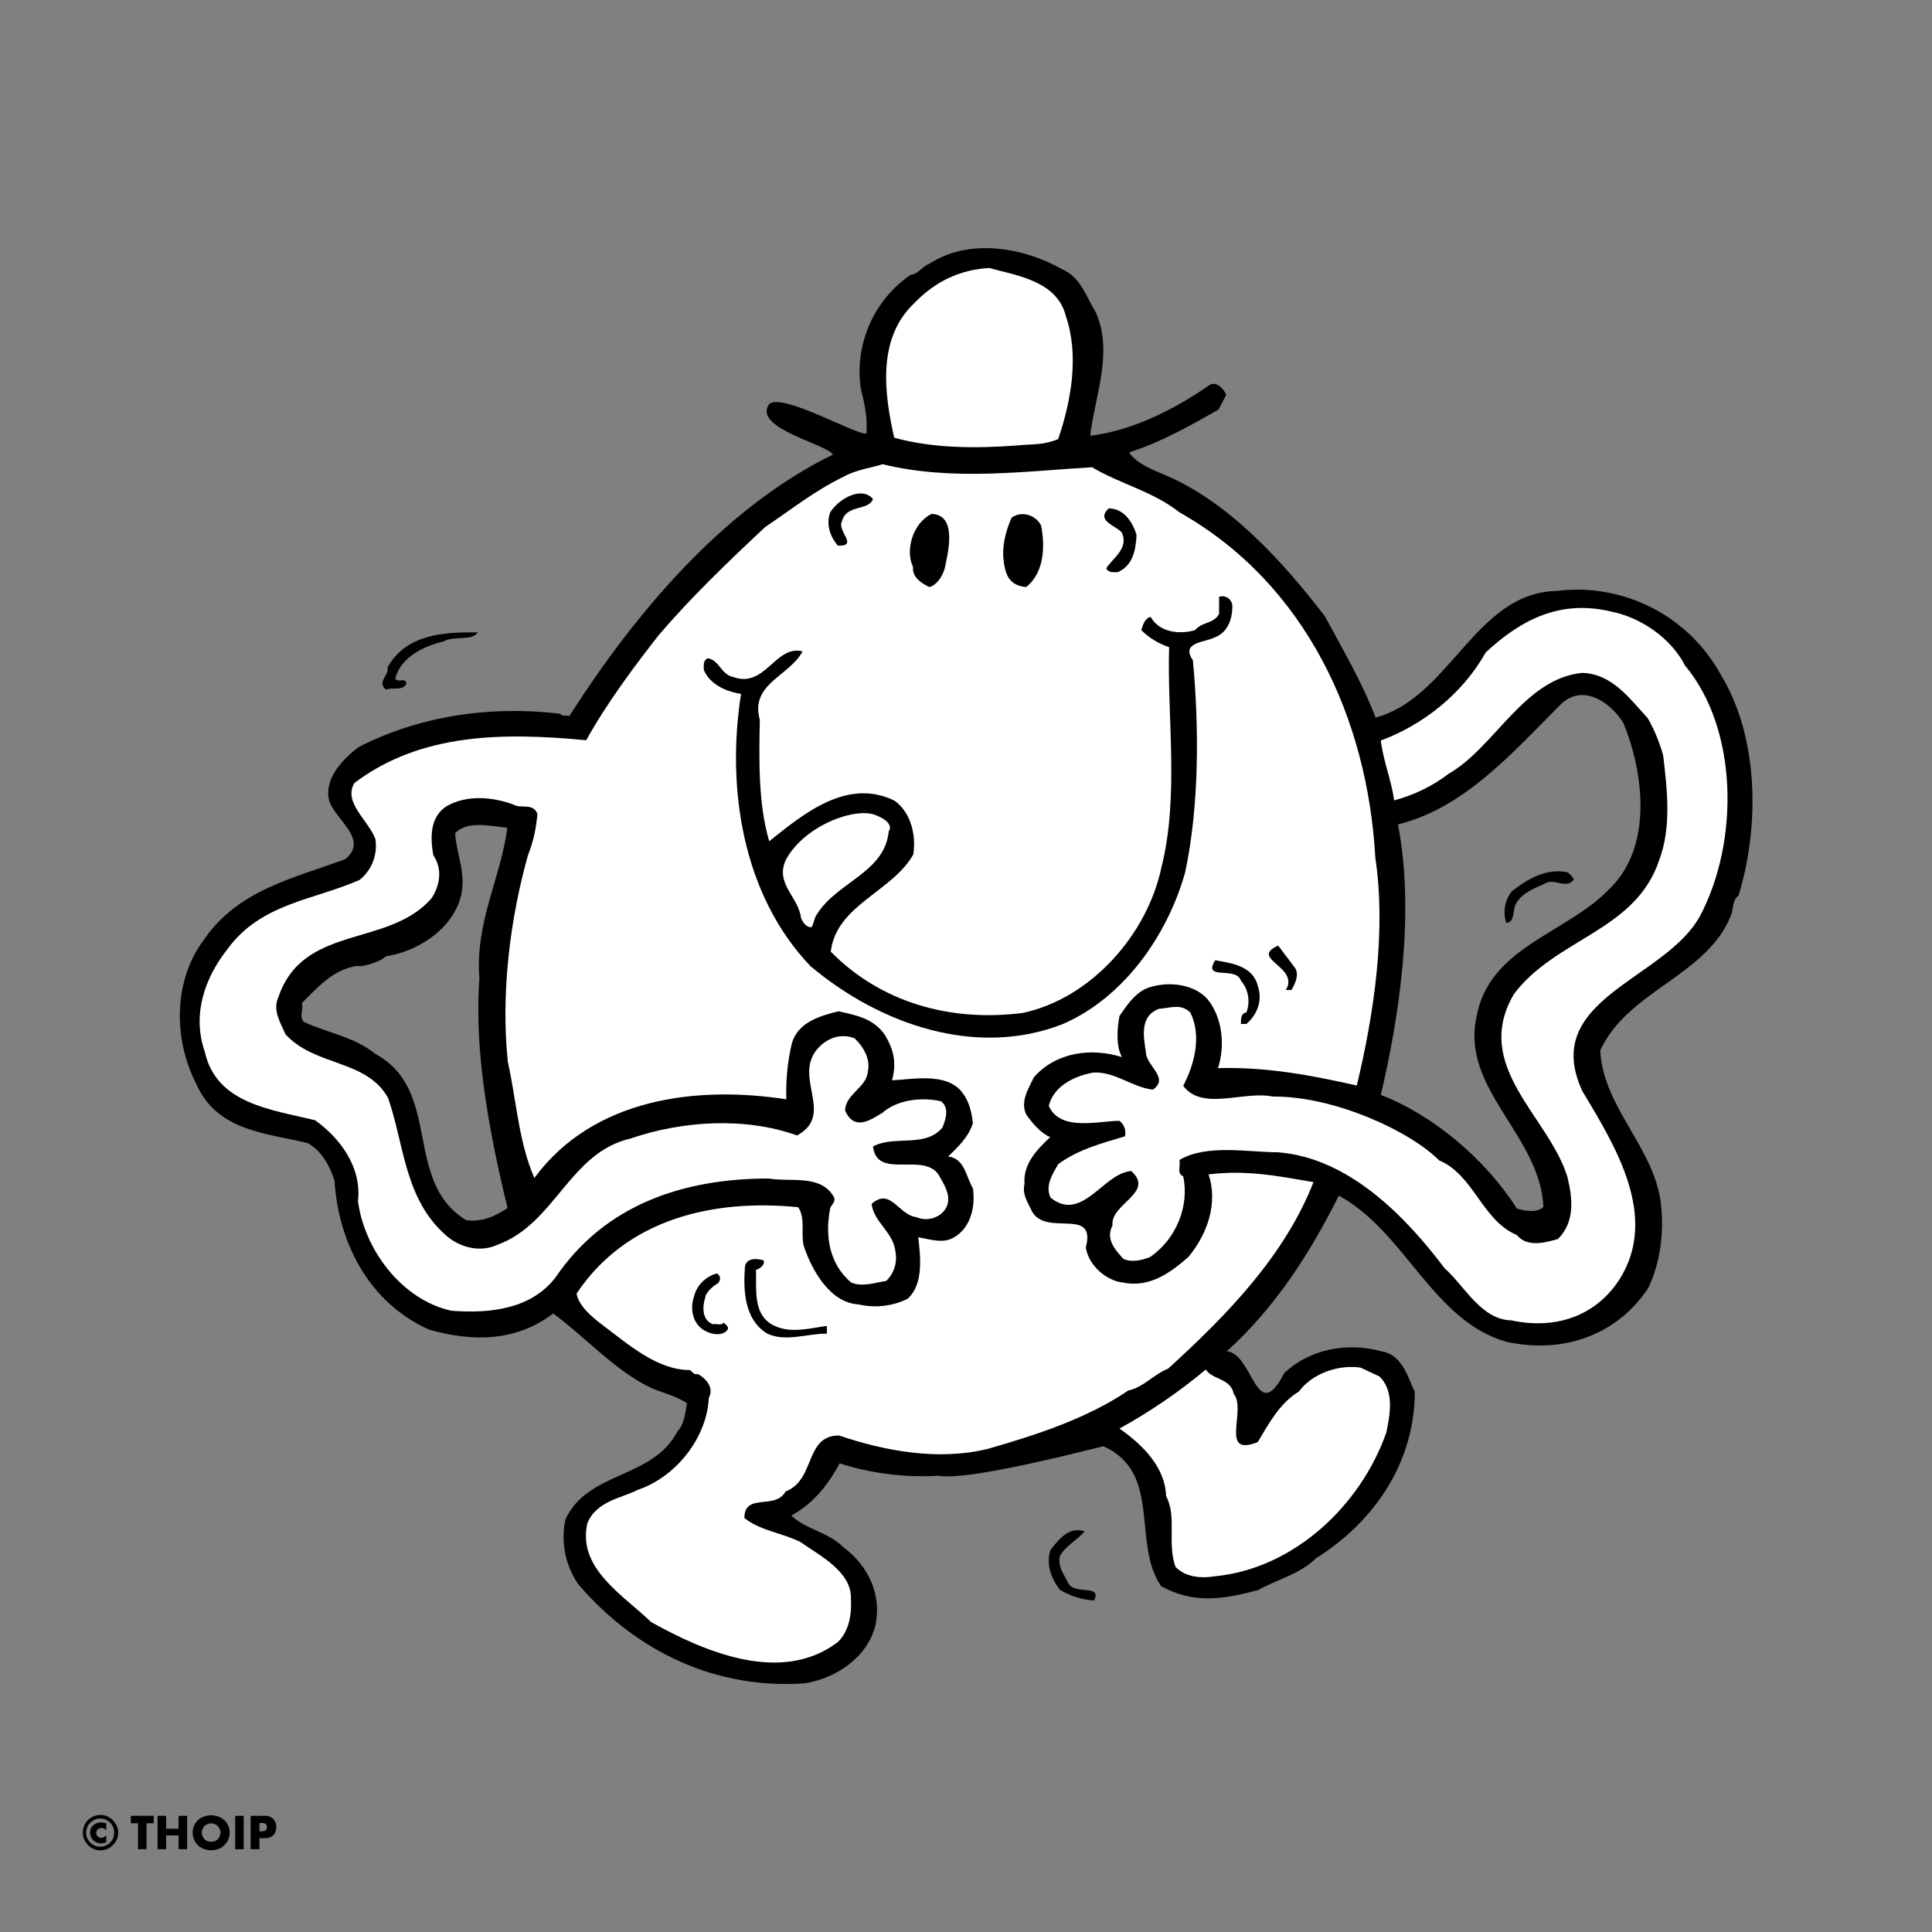<svg version="1.1" xmlns="http://www.w3.org/2000/svg" xmlns:xlink="http://www.w3.org/1999/xlink" 
	 viewBox="0 0 700 700">
<rect x="0" y="0" width="700" height="700" fill="#808080" stroke="none"/>
<style type="text/css">
	.st0{fill:#FFFFFF;}
</style>
<g id="Outline">
	<g>
		<path d="M623.5,244.5c-11.7-21.4-35.3-33.4-59.4-30.4c-29.6,0.6-38.6,38.6-65.7,45.9c-4.8-12.7-11.8-24.5-18.3-36.6
			c-15.5-20.3-35.2-41.7-58-51.3c-4.8-2-10.4-4.2-13-8.2c11.6-3.7,22-9.6,32.4-15.5l2.8-5.4c-1.1-2.3-3.7-5.1-6.2-3.4
			c-13,9-27.9,16.4-43.1,18.3c1.7-14.6,8.5-30.2,2-44.8c-3.4-5.4-5.4-12.7-12.1-15.5c-13.8-7.9-33.8-11.5-48.2-2
			c-2.5,0.8-3.9,3.7-6.8,4c-13.4,9.2-20.4,25.3-18,41.4c1.4,5.1,2.5,11,2,16.1c-3.7,0.6-30.4-14.9-35.2-10.7
			c-6.2,8.7,20.6,14.4,23.1,18.3c-40.3,19.7-72.2,58.3-95.5,94.7c-1.1-0.3-2.5,0.3-3.4-0.8c-26.2-3.1-51.6,1.1-73,12.1
			c-6.2,4.8-12.4,11.5-10.7,19.2c2,7,14.7,14.1,5.9,21.4c-18.3,6.8-38.9,11-51.3,29.3c-11,14.7-11,35.8-2.8,51.9
			c7.6,17.5,25.6,18,40.6,21.7c5.3,3.1,7.9,8.5,9.6,13.5c1.4,22.8,12.7,44.5,34.4,54.1c16.1,4.5,31.6,4.2,44.8-5.9
			c11,7.9,22.5,20.9,35.8,27.1c4.2,1.7,8.7,2.8,12.7,5.4c-0.6,3.4-0.8,7.3-3.4,10.2c-9.3,17.5-32.1,14.1-40.6,31.8
			c-1.8,8.2-0.1,16.8,4.7,23.7c21.5,25,50.5,38,82,35.8c11-1.7,22.8-9.3,25.6-21.1c2.3-11-2.5-21.4-11.6-28.2
			c-5.6-5.6-13.8-6.5-18.9-11.5c7.9-4.2,13.5-11.3,17.5-18.9c11.6,3.7,23.7,5.2,35.8,4.5c6.1,1.1,23.6-1.6,59.8-10.7
			c21.4,9.6,10.2,35.2,20.9,50.7c11.8,6.5,22.5,4.8,35.2,1.4c6.8-3.9,14.9-5.6,20.9-11.5c21.1-13.2,35.8-34.7,35.8-60.3
			c-2.5-5.3-4.5-13.5-12.1-14.7c-12.4-3.4-26-0.8-35.2,7.9c-10.1,19.7-11.3-7.3-20.8-7.9c18-16.3,30.4-36.1,40.6-56.4
			c24.2,13.2,34.1,45.6,60.9,53c20.8,4.5,40.3-2.8,51.3-19.7c4.5-9.6,5.9-21.4,4.2-32.4c-3.4-19.5-20.6-33.3-21.7-53.5
			c9.9-21.7,38.6-27,47.3-48.8c1.1-2.2,0.3-5.4,2.8-7.3C637.6,299.5,637.3,267.1,623.5,244.5z M168.9,442.1
			c-23.1-14.1-8.4-47.1-33-60.3c-7.6-6.2-17.5-7.6-25.9-11.6c-1.7-2.5,0-3.7-0.6-6.8c5.7-5.7,11.6-12.4,20.3-13.5
			c-0.3,0.8,7.3-0.8,10.1-3.4c10.7-1.7,22.3-8.5,26.5-19.5c3.4-9.3-0.9-16.9-1.4-25.1c4.5-4.8,13-2.5,18.9-2
			c-2.2,17.8-11.8,34.4-10.1,54.7c-2,26.5,3.7,56.4,10.2,83.1C179.4,440.6,174.9,442.9,168.9,442.1z M582.9,322.3
			c-15.2,15.8-43.4,20.9-47.9,46c-5.9,26.2,23.1,43.1,24.2,69c-2.3,2.3-6.8,1.4-9.6,0.6c-11.3-17.8-30.2-33.8-49.3-41.2
			c6.7-28.4,12.4-66.2,6.2-98c24.2-5.9,42-26.5,59.5-44c7.9-6.8,17.5-0.3,22.2,7.3C595.6,280,599,307.1,582.9,322.3z"/>
		<path d="M139.9,249.9c2.3-1.1,5.6,0.6,7.3-2c0-2.8-2.8-0.3-4-2c2-7.9,10.4-11.8,17.5-13.5c3.9-2.2,10.3,0,12.4-3.3
			c-11.8,0-25.7,0.3-32.7,12.7C141.1,244.8,136.3,247.1,139.9,249.9z"/>
		<path d="M173.2,229C173.2,229,173.2,229,173.2,229C173.2,229.1,173.2,229,173.2,229L173.2,229z"/>
		<path d="M568.1,316.1c-7.6-1.7-14.4,2.2-20.3,6.8c-2.6,3.2-3.4,7.6-2,11.5c3.1-0.3,2.2-4.5,3.4-6.8c2-3.9,6.5-5.7,10.2-7.3
			c3.7-2.5,7.6,2,10.7-1.4h0.1C570.1,317.8,568.9,317,568.1,316.1z"/>
		<path d="M386.8,573.1c-1.4-2.8-3.6-5.6-2.8-9.3c2.2-3.9,6.5-5.9,9-9h0c-5.7-1.7-9,2.5-12.4,6.8c-1.7,5.1,0.3,10.4,3.4,14.4
			c3.8,2.3,8,3.6,12.4,3.9C399.5,573.6,388.8,578.4,386.8,573.1z"/>
	</g>
	<path d="M30,664c0-0.9,0.2-1.7,0.5-2.5c0.6-1.5,1.9-2.8,3.4-3.4c1.6-0.7,3.4-0.7,5,0c0.7,0.3,1.4,0.8,2,1.4c0.6,0.6,1,1.3,1.4,2
		c0.7,1.6,0.7,3.4,0,5c-0.3,0.7-0.8,1.4-1.4,2c-0.6,0.6-1.3,1.1-2,1.4c-1.6,0.7-3.4,0.7-5,0c-0.7-0.3-1.4-0.8-2-1.4
		c-0.6-0.6-1-1.3-1.4-2C30.2,665.7,30,664.8,30,664z M31.2,664c0,0.7,0.1,1.4,0.4,2c0.3,0.6,0.6,1.2,1.1,1.6c0.5,0.5,1,0.8,1.6,1.1
		c0.6,0.3,1.3,0.4,2,0.4c0.7,0,1.4-0.1,2-0.4c0.6-0.3,1.2-0.6,1.6-1.1c0.5-0.5,0.9-1,1.1-1.6c0.5-1.3,0.5-2.7,0-4
		c-0.3-0.6-0.6-1.2-1.1-1.6c-0.5-0.5-1-0.8-1.6-1.1c-0.6-0.3-1.3-0.4-2-0.4c-0.7,0-1.4,0.1-2,0.4c-0.6,0.3-1.2,0.7-1.6,1.1
		c-0.5,0.5-0.9,1-1.1,1.6C31.4,662.6,31.2,663.3,31.2,664z M38.5,660.6v2.6l-0.2-0.2c-0.2-0.2-0.4-0.4-0.7-0.5
		c-0.3-0.1-0.6-0.2-0.9-0.2c-0.5,0-0.9,0.2-1.3,0.5c-0.7,0.7-0.7,1.8,0,2.6c0.3,0.3,0.8,0.5,1.3,0.5c0.3,0,0.6-0.1,0.8-0.2
		c0.3-0.1,0.5-0.3,0.8-0.5l0.2-0.2v2.5l-0.3,0.1c-0.3,0.1-0.6,0.2-0.8,0.2c-0.3,0-0.5,0.1-0.8,0.1c-0.5,0-1-0.1-1.5-0.3
		c-0.5-0.2-0.9-0.5-1.3-0.8c-1.1-1.1-1.5-2.7-0.9-4.2c0.2-0.5,0.5-0.9,0.8-1.2c0.4-0.3,0.8-0.6,1.3-0.8c0.5-0.2,1-0.3,1.5-0.3
		c0.3,0,0.6,0,0.9,0.1C37.8,660.4,38.1,660.4,38.5,660.6L38.5,660.6z"/>
	<path d="M53.1,660.6v9.4H50v-9.4h-2.6v-2.7h8.3v2.7H53.1z"/>
	<path d="M60.2,662.6h4.5v-4.7h3.1V670h-3.1v-5h-4.5v5h-3.1v-12.1h3.1L60.2,662.6z"/>
	<path d="M69.8,664c0-0.9,0.2-1.7,0.5-2.5c0.3-0.7,0.8-1.4,1.4-2c0.6-0.6,1.3-1,2.1-1.3c0.9-0.3,1.8-0.5,2.7-0.5
		c0.9,0,1.8,0.2,2.7,0.5c0.8,0.3,1.5,0.8,2.1,1.3c2.5,2.4,2.6,6.4,0.1,8.9c-0.6,0.7-1.4,1.2-2.2,1.5c-0.9,0.3-1.8,0.5-2.7,0.5
		c-0.9,0-1.8-0.2-2.7-0.5C71.4,669,69.8,666.6,69.8,664L69.8,664z M73.1,664c0,0.5,0.1,0.9,0.3,1.3c0.2,0.4,0.4,0.8,0.7,1.1
		c0.3,0.3,0.7,0.5,1.1,0.7c0.4,0.2,0.9,0.2,1.3,0.2c0.9,0,1.8-0.3,2.4-0.9c0.3-0.3,0.6-0.7,0.7-1.1c0.2-0.4,0.3-0.9,0.3-1.3
		c0-0.5-0.1-0.9-0.3-1.3c-0.2-0.4-0.4-0.8-0.7-1.1c-1-0.9-2.4-1.2-3.7-0.7c-0.4,0.2-0.8,0.4-1.1,0.7c-0.3,0.3-0.6,0.7-0.7,1.1
		C73.2,663.1,73.1,663.5,73.1,664z"/>
	<path d="M88.3,657.9V670h-3.1v-12.1H88.3z"/>
	<path d="M94,670h-3.2v-12.1h5c1.2-0.1,2.3,0.3,3.2,1.1c1.5,1.7,1.5,4.3,0,6c-0.9,0.7-2,1.1-3.2,1H94V670z M94,663.5h1
		c1.2,0,1.7-0.5,1.7-1.5s-0.6-1.5-1.7-1.5h-1V663.5z"/>
</g>
<g id="Colour">
	<path class="st0" d="M386.2,114.6c4.8,14.1,2,30.4-2.8,44.5c-5.7,2.3-9,1.7-14.9,2.3c-14.9,1.1-30.2,1.1-44.5-2.8
		c-3.7-16.3-6.2-36.1,7.3-48.8c7.6-7.9,16.6-12.1,27.1-12.7C368.7,99.9,383.1,101.9,386.2,114.6"/>
	<path class="st0" d="M610.5,241.1c19.5,23.4,19.5,64,5.6,90.5c-12.4,23.4-58.3,30.1-42.8,63.7c11.8,19.7,27.9,45.4,13.5,68.2
		c-8.7,13.5-23.4,18.3-39.2,14.9c-11-0.3-16.9-12.4-24.2-18.9c-14.4-19.1-34.9-40-60.3-42c-10.7,0-25.9-3.1-35.8,2.8
		c0.6,2-1.1,4.8,1.4,5.9c2.3,10.7-2.5,22.8-12.1,29.3c-2.8,1.1-6.7,2-9.6,0.6c-3.1-3.4-6.5-7.3-3.9-12.1
		c-0.9-7.9,15.5-11.8,6.8-19.7c-10.1,0.6-17.8,18.9-29.3,9.6c-2-4.5,0.8-8.5,2.8-12.1c7.3-5.4,16-7.6,24.2-10.1
		c0.5-2.1-0.3-4.3-2-5.6c-7.6,0-21.4,4-25.6-5.4c1.7-7.3,9.6-11,16.3-12.1c7.9-0.3,13.8,5.3,21.4,6.2c6.2-4.2-2.5-8.7-2.5-13.5
		c-0.8-5.3-2.5-13.2,4.8-15.8c4.2-0.3,7.9-2,11.3,1.4c4.2,8.5,1.4,18.9-2.6,26.5c6.8,9.3,22,1.7,32.4,3.9
		c22.2-0.2,49.6,12.4,60.3,23.1c12.7,5.4,15.5,21.7,28.2,27.1c3.7,4.5,10.1,2.8,14.9,1.4c6.2-6.2,5.3-14.7,3.4-22.5
		c-6.8-22-34.7-40-19.4-66.2c15.2-20.3,44.2-22.8,52.7-48.7c4.5-11.9,2.8-25.9,1.4-37.8c-1.3-4.7-3.2-9.3-5.6-13.5
		c-6.5-7-12.9-16.1-23.7-16.4c-21.1,2-31.8,27.1-48.5,36.6c-5.9,4.5-12.6,7.7-19.7,9.6c-0.8-6.8-3.9-14.1-4.8-21.7
		c15.2-5.6,29.6-16.9,38-31.9c13-12.1,27.1-19.1,45.1-14.9C594.5,223.6,605.5,231.3,610.5,241.1"/>
	<path class="st0" d="M322,301.2c-1.4,14.9-18.6,18.3-25.9,29.9c-1.1,1.4-1.1,3.1-2,4.8c-2,0.3-3.4-2-3.9-3.4
		c-0.9-7.6-9.6-12.4-5.4-21.1c6.8-12.4,25-19,32.4-16.1S322,301.2,322,301.2"/>
	<path class="st0" d="M491.6,393.3c6.2-25.9,10.7-55.8,6.7-82.6c-2.8-50.2-25.1-99.2-71-125.1c-9.6-7.6-21.4-10.2-31.8-16.4l0.1,0.1
		c-24.2,1.4-50.5,5.1-75.8-1.1c-4.5,1.4-9.6,2-14.1,4.5c-10.5,5.1-18.6,11.6-28.5,18.3c-14.1,13.2-26.8,25.4-38.6,39.2
		c-9,11.5-18.9,24.8-26.2,38c-29.6-2.8-59.8-2.8-84,15.5c-4.2,7,5.1,13.5,7.6,20.3c0.9,5.6-1.3,11.3-5.7,14.8
		c-16.4,7.3-35.8,8.4-47.9,25.1c-8.2,10.4-12.9,23.6-8.2,37.2c4.2,18.9,24.2,20.9,40,24.8c9,6.5,16.9,16.9,15.5,29.3
		c2.3,17.5,15.8,35.7,33.8,39.7c14.1,1.1,29-0.6,37.8-12.1c18-26.5,46.5-35.8,77.2-35.8c8.2,1.4,18.9-1.7,23.7,6.8
		c0.6,1.7-0.8,2.5-1.4,3.9c-2,10.2-0.3,20.3,7.6,27c4.2,1.7,8.7,0,12.7-0.6c2.7-2.6,4-6.4,3.4-10.1c-0.6-7.6-7.9-11-8.7-17.8
		c6.8-6.2,9.9,4.2,16.3,4.8c3.6,1.7,8.7,0.3,10.7-3.4c2.2-4.2-0.8-8.5-2.8-12.1c-5.7-8.1-22.3,2-23.7-10.1
		c7.6-4.2,18.9,0.6,25.1-6.8c1.1-2.5,2.8-7.3-0.5-9.6c-7.6-1.7-16.1-0.3-21.2,4.2c-4.2,2.5-10.1,6.8-13.5-0.8
		c0-5.9,7.9-8.5,8.2-14.1c1.1-4.2-1.4-9-4.8-12.1c-5.1-2-10.1,0-13.5,3.9c-8.8,10.4,6.5,23.7-7.3,31.3c-18.9-6.8-41.7-5.3-60.3,1.1
		c-22.3,5.1-27.3,31-48.5,38.6c-6.2,2.8-13.5,0.8-18.3-3.4c-15.2-13.2-15.2-33-21.1-49.9c-7.9-14.1-26.5-11.3-37.2-23.1
		c-1.7-4-4.8-8.7-2.5-13.5c9-26.5,40-17.8,55.5-35.8c3.1-4.8,3.9-10.7,0.6-15.5c-1.1-6.2-1.4-13.8,4.8-17.8
		c7.3-4.2,16.6-3.4,24.2-0.6c2.8,1.7,7.1-0.8,8.7,3.4c-0.4,5.1-1.5,10.2-3.4,14.9c-6.5,23.1-9.9,50.2-7.3,75c3.1,13.8,3.9,29,9.6,42
		c21.4-29,58.9-33.5,91.3-28.5c-0.2-6.8,0.4-13.6,2-20.3c2.2-7.6,10.1-9.9,16.9-11.6c6.2,1.4,12.7,2.5,16.9,8.7
		c3.1,5.3,4.2,9.9,2.5,16.3c6.8-0.2,19.2-3,25.1,4c2.8,3.4,3.7,7.3,4.2,11.5c-1.4,4.8-5.6,9-9,12.1c6.2,0.8,6.5,7.6,9,11.5
		c0.9,6.2-0.5,14.1-6.8,17.8c-4,2.5-9.1,0.6-13,0c0.6,5.9,2.3,16.9-3.9,22.3c-5.5,2.7-11.8,3.4-17.8,2
		c-10.2-0.6-16.6-12.1-19.5-20.3c-1.7-4.5,0.6-10.7-2.3-14.9c-30.7-3.1-62.3,4.2-80.3,31.3c0.8,4.5,5.6,8.5,9.3,11.3
		c9.8,7.4,20,16.4,31.8,16.4c0.8,0.6,1.7,2,2.8,1.4c3.1,1.7,6,5.1,4,8.7c-0.6,14.1-11.6,28.5-25.7,33.3c-5.5,2.9-14.9,3.9-18.3,12.1
		c-3.7,16.4,13,26,23.1,35.8c19.2,10.7,47.1,22.8,67.6,7.3c4.2-4,5.1-10.2,4.8-15.5c0.5-10.1-11.6-16-18.3-20.8
		c-6.8-3.4-14.4-4-20.3-8.7c0-9.3,11.3-2.8,14.9-9.6c11-4.2,6.8-20.3,19.4-20.3c16.4,5.6,36.1,9.3,54.1,4.8
		c17.7-5.1,35.8-11,50.7-21.1c5.4-1.1,9.3-5.9,14.4-7.9c21.7-19.7,42.3-41.1,52.7-67.6c-12.9-2.2-24.2-4.5-38-2.8
		c3.4,10.4-0.3,21.4-7.3,29.9c-6.2,5.4-13.8,11.3-23.7,9.3c-5.8-0.6-12.4-5.9-13.5-12.7c4-15.2-14.9-3.4-19.7-13.5
		c-1.4-3.1-3.4-5.6-2.5-9.6c-0.6-7.1,4.5-12.4,9.3-16.9c-3.4-1.4-6.5-5.1-8.7-8.2c-2.2-4.8,0.8-9.3,2.8-13.5
		c8.2-9.3,21.1-10.7,31.9-7.3c-2.3-4.2-1.7-10.4-0.9-14.9c3.1-4.5,6.5-9.6,12.1-10.7c6.2-1.7,14.9-0.8,19.7,4.5
		c5.6,6.8,6.5,16.9,3.9,25.1C459.2,386.5,475.6,389.7,491.6,393.3z M263.6,481.8c-1.7,2.3-5.4,1.7-7.3,0.8c-5.3-2.2-6.5-8.2-4.8-13
		c1-4,4.2-7.1,8.2-8.2c1.1,0.5,1.5,1.8,0.9,2.9c-0.1,0.2-0.2,0.3-0.3,0.5v0c-1.7,1.1-4.5,3.1-4.8,5.4c-1.1,3.4-1.1,8.2,2.8,9.6
		c1.4-0.3,3.1,0.6,3.9-0.6C263.1,480.1,264.2,480.7,263.6,481.8z M299.4,483.2c-7.1,0-14.7,3.1-21.4,0c-8.4-5.1-8.7-15.8-8.1-24.2
		c0.5-3.4,4.5-3.1,6.8-2.3c0.6,1.7-1.7,3.1-2.8,3.4c0.3,6.8-1.4,16.6,6.8,20.3c5.9,2.8,13,0.8,18.9,0V483.2z M463.1,342.6l6.2,8.2
		c1.4,2.5,0,5.6-1.4,7.9h-2C471,350.2,452.4,347.4,463.1,342.6z M401.7,184.2c5.6,0,8.7,5.1,10.1,9.6v0c-0.3,5.1-1.1,11-6.8,13.5
		c-1.7,0-3.4,0.3-4.2-1.4c2.3-3.6,8.4-7.3,5.6-13C404.3,190.4,396.9,188.7,401.7,184.2z M366.5,187.6c3.7-2.8,9-0.8,10.7,2.8h0
		c1.4,7,1.4,16.9-5.4,22.3c-3.7-0.3-6.2-2-7.3-5.4C362.9,202,362.9,195.9,366.5,187.6z M337.5,186.2c9.6,0.3,5.9,14.4,4.8,19.7h0
		c-0.9,3.1-2.9,6.1-5.6,6.8c-2.8-1.4-6.2-3.4-5.9-7.3C327.9,199.3,330.7,189.6,337.5,186.2z M300.8,185.6c3.7-5.6,11.8-9.3,15.5-4.8
		c-1.7,4.5-9.6,1.7-11.3,8.2c-1.7,3.4,6.2,9-1.4,8.7C300.8,194.6,299.2,189.9,300.8,185.6z M432.2,239.2c2.3,24.5,2.3,53-2.8,76.9
		c-6.5,23.1-22.5,45.6-44.5,55c-31,12.1-65.9,0.3-91.3-21.1c-24.5-25.7-30.5-64.3-25.1-98.6c-5.4-0.8-11.3-3.4-13.5-8.7
		c0-1.7-0.3-3.4,1.4-4.2c4.2,0.6,4.8,5.9,9.3,6.8c11.6,4.2,15.2-11.8,25.1-9.3c-4.8,9-19.2,11.8-15.5,24.8
		c-0.3,14.4-0.6,30.5,3.4,44c12.4-9.9,28.2-23.1,45.4-14.7c5.9,4.2,7.9,12.4,6.8,19.5c-7.6,13.5-27.9,18.3-29.9,35.2
		c18,18.3,43.1,25.6,69.6,22.2c24.8-5.3,45.1-28.5,50.2-52.7c6.5-25.6,2-55,2.8-79.8c-3.8-1.3-7.3-3.4-10.1-6.2
		c0.6-1.7,1.1-4.2,3.4-4.8c3.1,5.6,10.4,6.5,16.1,4.8c2.5-3.1,6.8-2.2,8.7-5.9v-6.2c1.9-0.6,4,0.4,4.6,2.3c0.1,0.4,0.2,0.7,0.2,1.1
		c0,0,0,0,0,0v0c0,0,0,0,0,0c0,4.8-1.7,9.8-6.8,11.5C436.7,232.7,427.6,232.7,432.2,239.2z M440.3,347.9c5.9,1.1,13.8,2,15.5,9.6h0
		c1.7,5.1-0.3,10.1-4.2,13.5h-2c0-1.7,0-3.9,2-4.2c1.5-3.9,0.7-8.4-2-11.5C447.9,349.9,435.5,355.5,440.3,347.9z"/>
	<path class="st0" d="M499.8,498.7c5.4,5.3,3.9,13.5,2.5,20.3c-9.3,26.5-33.5,49.3-62,52.1c-4.8,0.8-10.7,0.5-14.4-3.4
		c-3.1-8.7,0.6-18.3-3.4-25.6c-0.3-10.4-8.4-18.6-16.9-24.5c11.1-6.1,21.6-13.3,31.3-21.4c2.2,3.7,9,3.1,10.1,8.8
		c4.8,5.9-5.4,23.1,8.7,17.5c3.9-6.5,7.9-14.1,14.9-18.3c4.5-6.2,13.8-9.9,22.3-8.7L499.8,498.7z"/>
</g>
</svg>
